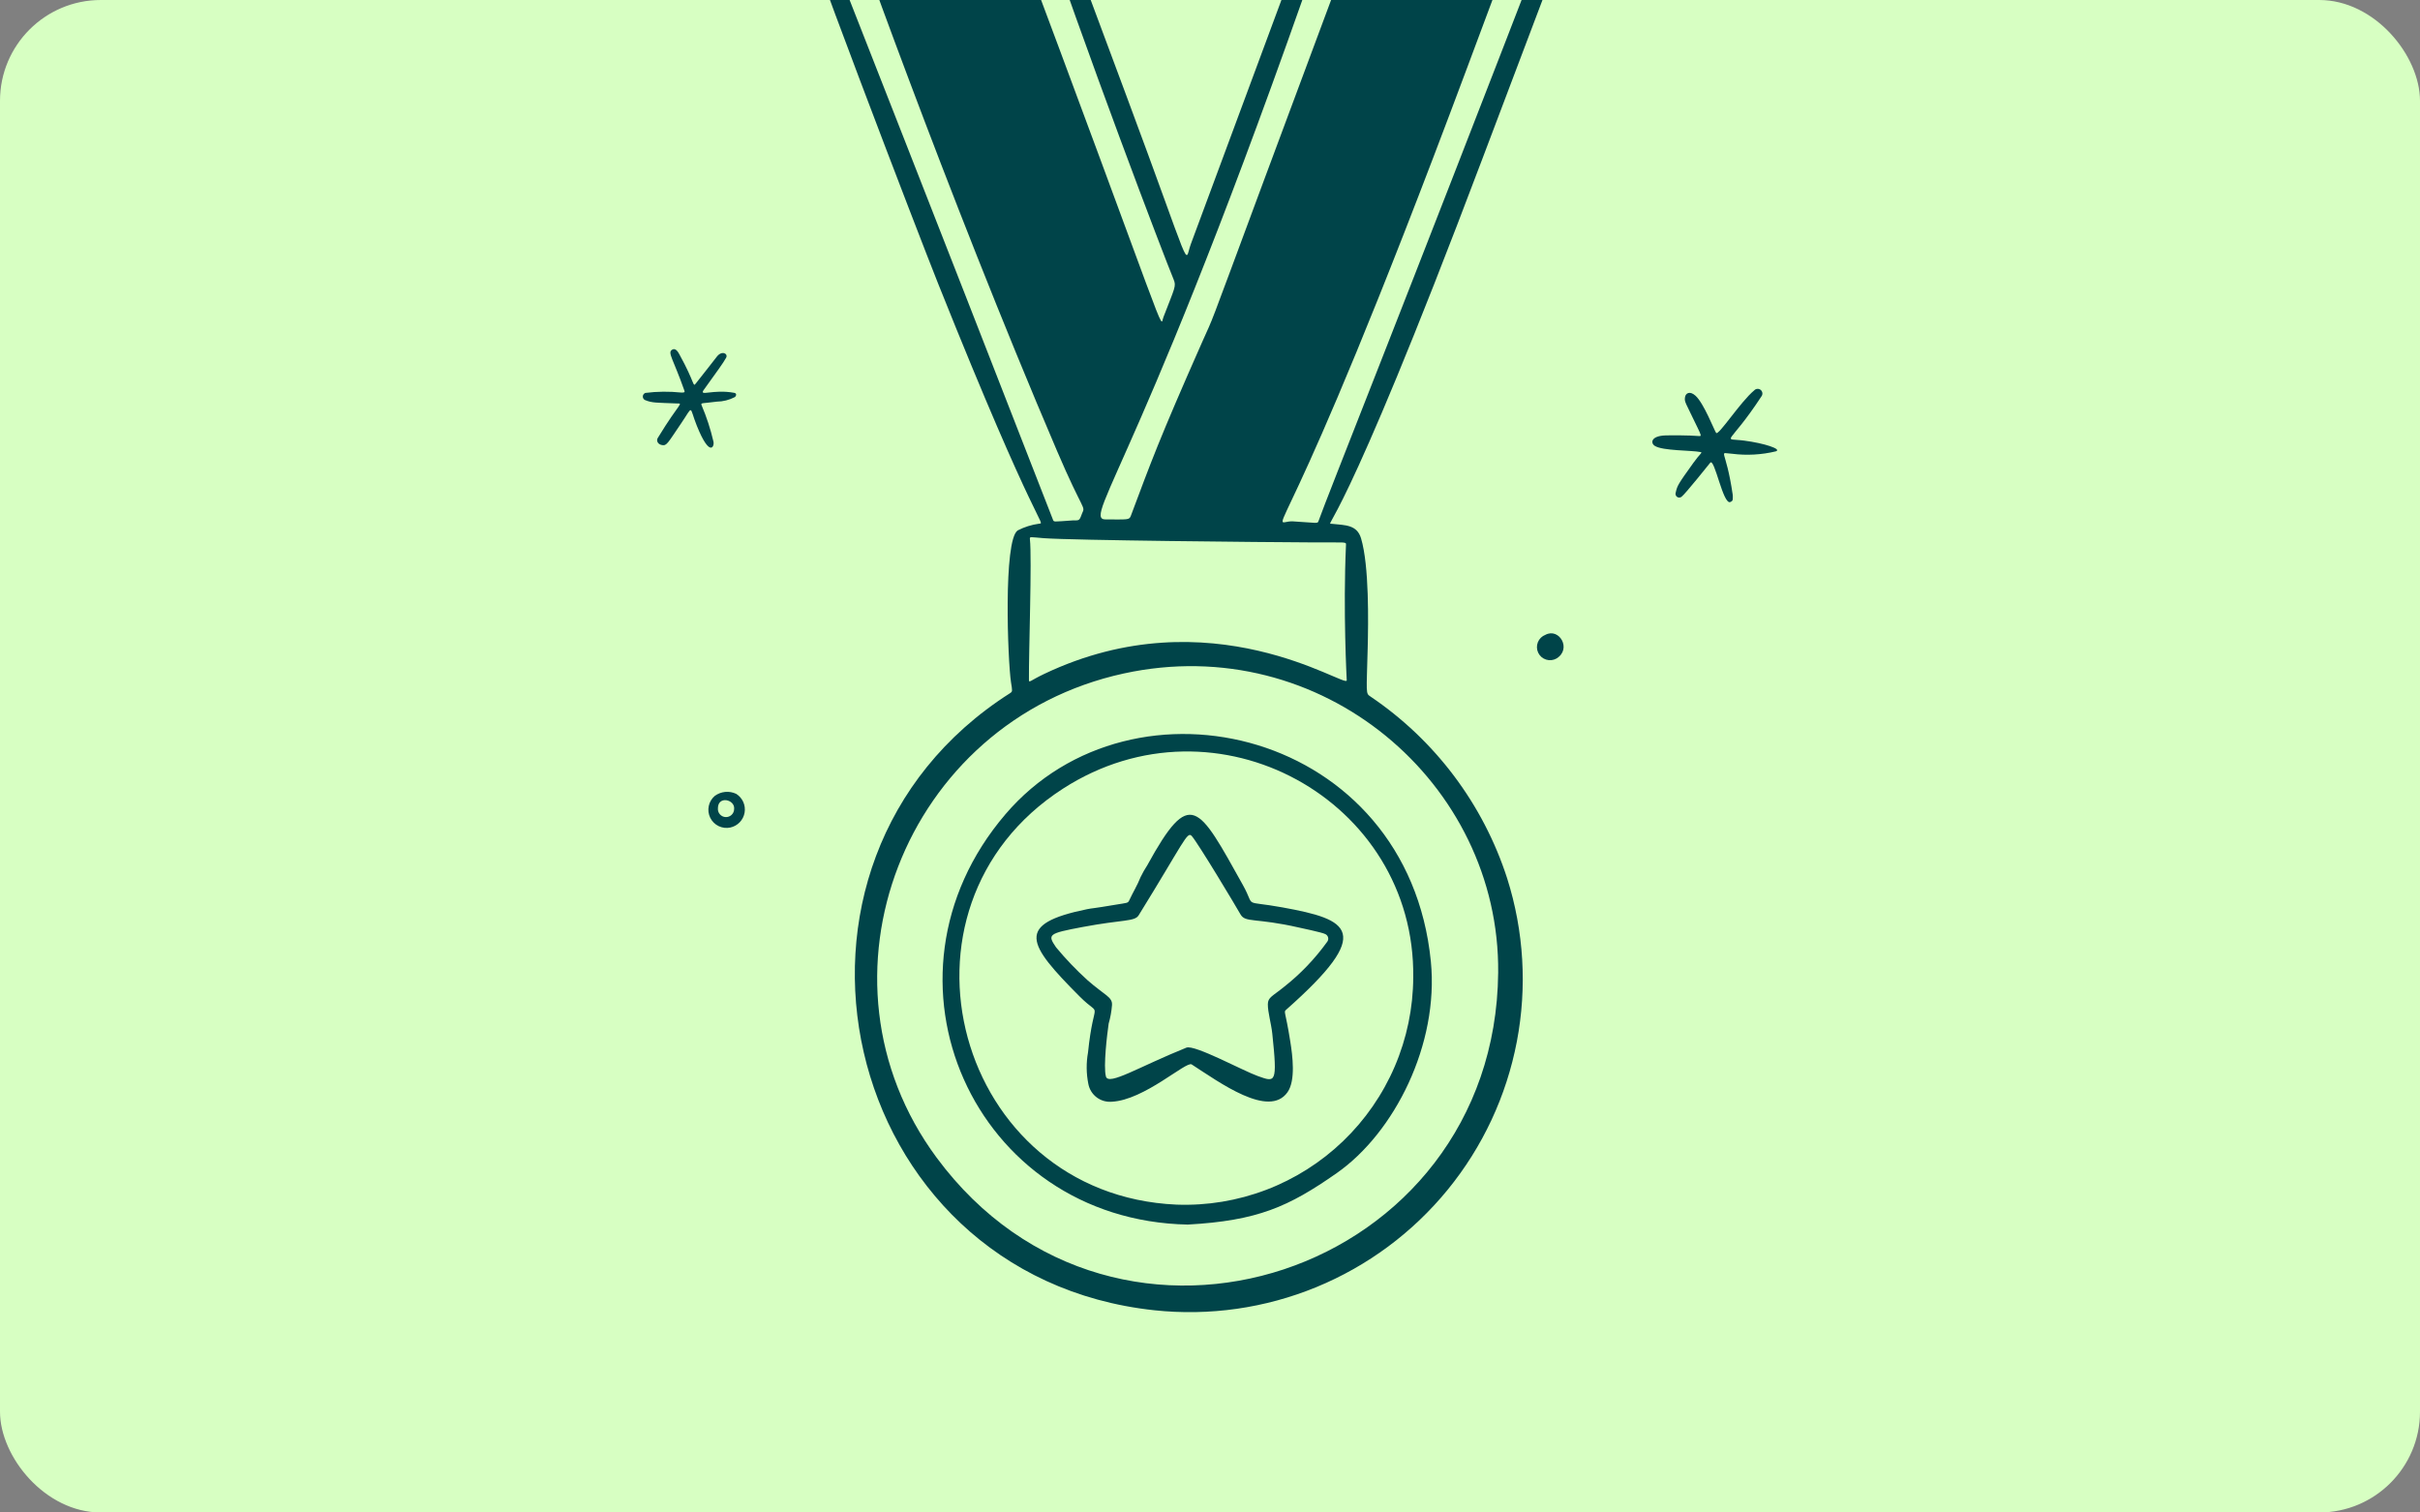 <svg width="384" height="240" viewBox="0 0 384 240" fill="none" xmlns="http://www.w3.org/2000/svg">
<rect x="0" y="0" width="384" height="240" fill="#808080" stroke="none"/>
<g clip-path="url(#clip0_19_26)">
<g clip-path="url(#clip1_19_26)">
<rect width="384" height="240" rx="16"/>
<g clip-path="url(#clip2_19_26)">
<rect width="384" height="240" rx="16" fill="#D7FFC2"/>
</g>
</g>
<path d="M140.425 -19.984C166.067 -19.984 165.465 -19.805 166.038 -18.543C167.062 -16.288 166.145 -18.562 178.676 15.044C189.562 44.231 187.842 41.754 188.954 38.745L207.572 -11.421C210.535 -19.348 210.057 -19.419 213.251 -19.195C213.282 -19.195 244.744 -20.075 249.334 -19.144C252.188 -18.565 251.557 -18.063 235.221 25.196C212.316 85.853 210.04 82.98 211.37 83.122C213.471 83.345 215.321 83.252 215.97 85.428C217.272 89.791 217.122 98.793 217.021 102.832C216.841 110.02 216.684 110.016 217.432 110.503C227.698 117.425 235.346 127.591 239.151 139.373C241.808 147.745 242.337 156.648 240.689 165.277C239.041 173.904 235.268 181.986 229.711 188.789C224.155 195.592 216.991 200.904 208.866 204.243C200.741 207.582 191.913 208.843 183.178 207.912C132.85 202.525 118.142 136.779 160.283 109.987C160.7 109.721 160.635 109.618 160.424 108.26C159.91 104.954 159.178 85.691 161.489 84.166C162.541 83.624 163.678 83.265 164.851 83.105C166.009 82.933 164.69 84.585 148.876 45.043C145.873 37.551 126.535 -12.758 125.496 -17.755C125.465 -18.149 125.568 -18.542 125.79 -18.869C126.012 -19.197 126.338 -19.439 126.716 -19.556C128.856 -20.059 140.425 -20.013 140.425 -19.984ZM237.727 154.344C238.021 124.297 209.702 100.037 178.319 106.866C143.461 114.451 127.631 155.32 148.626 183.7C177.173 222.283 237.258 202.162 237.727 154.344ZM163.269 107.85C163.269 108.451 163.41 108.024 165.689 106.94C192.122 94.356 213.685 109.342 213.699 107.963C213.699 107.934 213.098 97.001 213.579 86.454C213.602 85.948 213.606 86.094 208.737 86.072C199.915 86.028 170.256 85.745 165.607 85.397C163.466 85.237 163.372 85.088 163.424 85.566C163.76 88.703 163.231 103.58 163.269 107.85ZM246.408 -16.773C241.724 -16.69 242.991 -17.104 242.261 -15.024C238.758 -5.055 237.906 -2.918 232.732 10.937C202.841 90.996 200.993 82.485 205.183 82.732C209.071 82.961 209.058 83.136 209.222 82.673C210.802 78.243 221.97 50.482 247.038 -14.468C248.082 -17.178 248.317 -16.808 246.408 -16.773ZM128.744 -17.207C127.67 -17.207 126.179 -22.519 167.06 82.409C167.242 82.878 167.039 82.79 170.195 82.58C170.54 82.556 170.976 82.641 171.204 82.46C171.464 82.257 171.541 81.816 171.696 81.479C172.269 80.222 171.929 81.378 167.733 71.566C150.16 30.487 134.061 -14.892 133.62 -16.598C133.451 -17.302 133.708 -17.221 128.744 -17.207ZM212.256 -16.146C182.069 72.114 171.495 82.423 175.437 82.423C179.022 82.423 179.185 82.53 179.444 81.84C182.627 73.359 183.835 69.923 190.788 54.203C192.804 49.646 191.036 54.285 200.507 28.754C218.764 -20.448 217.708 -16.74 216.916 -16.746C212.176 -16.783 212.551 -17.007 212.256 -16.146ZM159.021 -17.184C158.731 -17.184 158.788 -17.154 159.212 -16.023C186.301 56.236 183.965 51.993 184.609 50.324C186.446 45.557 186.682 45.417 186.208 44.29C184.851 41.06 172.298 8.226 163.949 -16.752C163.714 -17.457 163.983 -17.136 159.021 -17.184Z" fill="#004449"/>
<path d="M188.464 194.315C154.489 193.635 137.339 155.199 159.525 129.225C179.905 105.365 223.425 116.013 227.043 152.55C228.347 165.703 221.278 179.737 212.106 186.151C204.441 191.512 199.544 193.694 188.464 194.315ZM224.249 155.106C224.617 127.019 193.054 109.446 168.69 125.132C139.282 144.067 151.74 189.6 186.683 191.15C191.537 191.329 196.377 190.53 200.916 188.802C205.454 187.074 209.599 184.449 213.103 181.087C216.607 177.725 219.4 173.692 221.315 169.228C223.229 164.766 224.228 159.963 224.249 155.106Z" fill="#004449"/>
<path d="M204.102 160.209C203.636 160.622 203.955 160.299 204.738 165.254C205.098 167.52 205.616 171.44 204.299 173.311C201.342 177.515 193.489 171.733 189.089 168.9C188.22 168.341 181.582 174.571 176.401 174.821C175.541 174.89 174.686 174.639 174.001 174.116C173.316 173.592 172.85 172.833 172.693 171.985C172.363 170.339 172.346 168.646 172.645 166.994C173.583 157.865 174.972 161.787 171.332 158.135C162.96 149.739 161.032 146.616 172.47 144.275C173.406 144.082 173.139 144.219 177.109 143.545C178.869 143.248 178.973 143.327 179.187 142.863C179.76 141.62 180.486 140.45 180.989 139.171C181.306 138.522 181.661 137.894 182.054 137.29C188.901 124.828 190.12 127.714 197.226 140.448C199.309 144.181 196.972 142.804 203.472 143.981C214.097 145.911 218.191 147.736 204.102 160.209ZM175.484 170.814C175.896 172.332 180.708 169.28 188.255 166.24C189.553 165.716 197.316 169.951 199.59 170.749C202.387 171.731 202.727 172.032 201.884 164.011C201.718 162.43 201.163 160.608 201.179 159.343C201.192 158.244 201.894 158.104 203.754 156.593C206.356 154.543 208.657 152.137 210.592 149.449C210.669 149.351 210.723 149.236 210.748 149.114C210.774 148.993 210.77 148.867 210.739 148.745C210.706 148.625 210.647 148.513 210.565 148.42C210.482 148.326 210.378 148.254 210.263 148.207C209.844 147.967 206.209 147.202 206.164 147.192C199.177 145.596 197.616 146.461 196.838 145.089C196.06 143.717 190.131 133.827 189.104 132.656C188.383 131.837 187.84 133.665 180.68 145.238C180.041 146.27 178.172 145.888 171.743 147.104C166.337 148.128 166.175 148.268 167.567 150.313C169.102 152.168 170.767 153.911 172.552 155.528C175.333 157.97 176.541 158.19 176.449 159.492C176.372 160.484 176.195 161.465 175.92 162.421C175.685 164.036 175.053 169.222 175.484 170.814Z" fill="#004449"/>
<path d="M269.646 69.195C270.006 69.225 269.91 69 269.398 67.929C267.384 63.716 267.255 63.802 267.377 63.011C267.469 62.411 268.117 61.96 269.041 62.795C270.363 63.987 272.005 68.261 272.311 68.694C272.671 69.206 276.162 63.756 278.364 61.937C278.494 61.797 278.675 61.714 278.866 61.703C279.058 61.692 279.246 61.756 279.392 61.88C279.538 62.005 279.629 62.18 279.65 62.371C279.669 62.562 279.615 62.753 279.497 62.904C274.253 70.906 273.131 69.448 276.735 69.912C279.89 70.317 282.841 71.274 281.78 71.621C279.514 72.167 277.168 72.296 274.857 72.003C272.538 71.883 273.829 70.892 274.945 78.514C274.963 78.748 274.963 78.982 274.945 79.215C274.945 79.468 274.771 79.567 274.568 79.659C273.411 80.185 272.055 72.564 271.372 73.429C271.298 73.521 267.385 78.422 266.828 78.824C266.727 78.906 266.601 78.951 266.471 78.955C266.341 78.958 266.214 78.919 266.108 78.842C266.004 78.766 265.926 78.658 265.888 78.533C265.851 78.409 265.855 78.276 265.9 78.154C266.156 77.03 266.261 76.856 268.698 73.45C269.724 72.009 270.202 71.805 269.867 71.736C268.378 71.431 263.854 71.559 262.579 70.751C261.874 70.305 261.956 69.172 264.261 69.093C265.066 69.065 268.023 69.058 269.646 69.195Z" fill="#004449"/>
<path d="M108.073 62.288C108.652 62.309 108.686 62.24 108.589 61.96C106.832 56.948 105.884 55.97 106.64 55.497C107.231 55.126 107.642 55.94 107.83 56.281C110.334 60.825 109.913 61.469 110.399 60.861C112.248 58.55 112.958 57.588 113.763 56.573C114.567 55.558 115.579 56.123 115.213 56.776C114.701 57.691 113.968 58.664 111.663 61.879C110.882 62.967 113.161 61.711 116.504 62.334C117.032 62.432 116.734 62.934 116.608 63.007C115.717 63.471 114.73 63.72 113.725 63.734C111.352 64.052 111.164 63.867 111.33 64.311C112.121 66.17 112.748 68.093 113.205 70.061C113.4 70.831 112.635 72.703 110.563 67.538C109.311 64.421 110.082 64.244 108.082 67.178C105.954 70.301 105.813 70.757 105.063 70.628C104.312 70.498 104.133 69.891 104.374 69.495C107.972 63.599 108.516 64.065 107.315 64.016C104.182 63.889 103.471 63.953 102.343 63.478C102.235 63.425 102.145 63.341 102.085 63.237C102.024 63.134 101.995 63.014 102.001 62.894C102.007 62.774 102.048 62.658 102.12 62.561C102.191 62.464 102.289 62.39 102.402 62.348C104.284 62.111 106.186 62.091 108.073 62.288Z" fill="#004449"/>
<path d="M115.9 131.307C115.272 131.444 114.617 131.367 114.037 131.089C113.458 130.81 112.989 130.346 112.703 129.77C112.418 129.194 112.334 128.54 112.463 127.91C112.592 127.281 112.928 126.713 113.417 126.296C113.902 125.939 114.474 125.719 115.073 125.662C115.672 125.604 116.275 125.71 116.819 125.968C117.311 126.276 117.701 126.724 117.938 127.255C118.175 127.784 118.249 128.373 118.151 128.946C118.052 129.519 117.786 130.048 117.385 130.469C116.984 130.889 116.467 131.181 115.9 131.307ZM116.491 128.375C116.652 126.861 113.924 126.213 113.916 128.255C113.901 128.428 113.921 128.602 113.975 128.767C114.029 128.933 114.116 129.085 114.23 129.216C114.345 129.346 114.484 129.453 114.641 129.528C114.797 129.603 114.967 129.646 115.141 129.654C115.314 129.663 115.488 129.635 115.65 129.575C115.813 129.514 115.962 129.421 116.088 129.302C116.214 129.182 116.315 129.039 116.384 128.88C116.453 128.72 116.49 128.548 116.491 128.375Z" fill="#004449"/>
<path d="M245.221 100.734C247.414 99.558 249.444 102.976 246.993 104.484C246.744 104.627 246.468 104.717 246.182 104.749C245.896 104.78 245.608 104.751 245.334 104.665C245.06 104.579 244.807 104.438 244.589 104.249C244.373 104.06 244.198 103.829 244.075 103.569C243.953 103.31 243.885 103.026 243.877 102.739C243.868 102.452 243.92 102.167 244.027 101.901C244.135 101.634 244.297 101.393 244.503 101.192C244.708 100.991 244.952 100.835 245.221 100.734Z" fill="#004449"/>
</g>
<defs>
<clipPath id="clip0_19_26">
<rect width="384" height="240" rx="16" fill="white"/>
</clipPath>
<clipPath id="clip1_19_26">
<rect width="384" height="240" rx="16" fill="white"/>
</clipPath>
<clipPath id="clip2_19_26">
<rect width="384" height="240" fill="white"/>
</clipPath>
</defs>
</svg>

